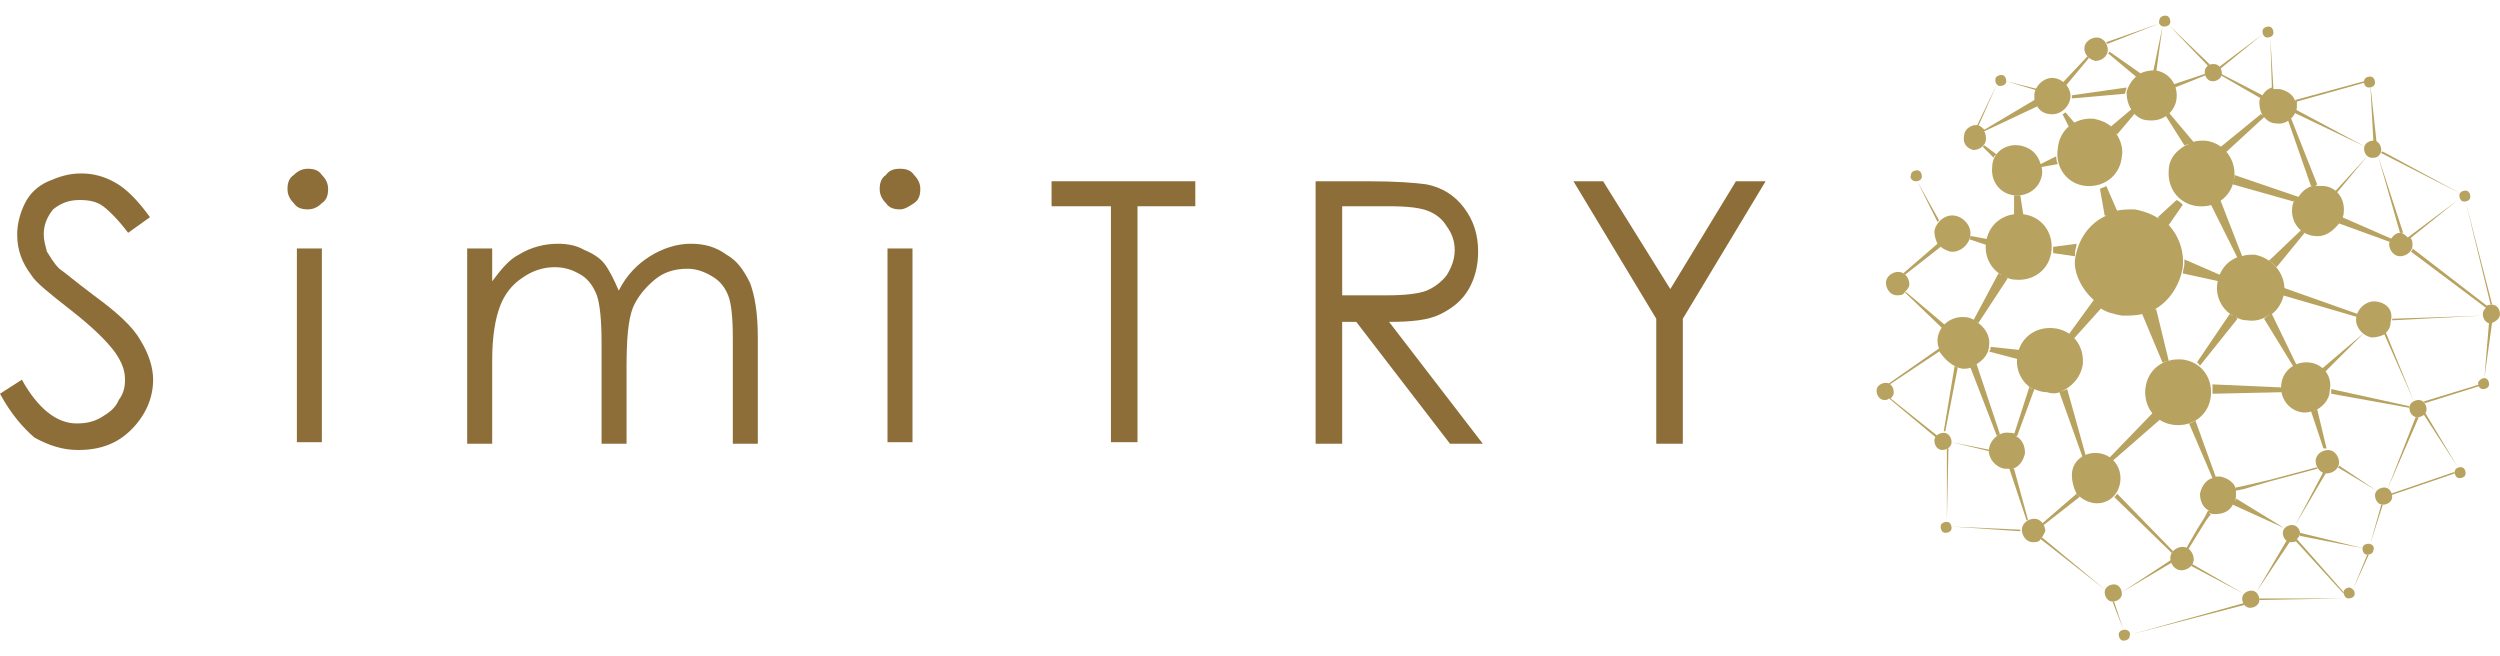 <?xml version="1.0" encoding="utf-8"?>
<!-- Generator: Adobe Illustrator 25.1.0, SVG Export Plug-In . SVG Version: 6.00 Build 0)  -->
<svg version="1.1" id="レイヤー_1" xmlns="http://www.w3.org/2000/svg" xmlns:xlink="http://www.w3.org/1999/xlink" x="0px"
	 y="0px" viewBox="0 0 160 42" style="enable-background:new 0 0 160 42;" xml:space="preserve">
<style type="text/css">
	.st0{fill:#8D6E38;}
	.st1{fill:#B8A25F;}
</style>
<g>
	<g>
		<g>
			<path class="st0" d="M0,25.2l1.4-0.9c1,1.8,2.2,2.8,3.5,2.8c0.6,0,1.1-0.1,1.6-0.4s0.9-0.6,1.1-1.1C7.9,25.2,8,24.8,8,24.3
				c0-0.6-0.2-1.1-0.6-1.7C6.9,21.9,6,21,4.6,19.9c-1.4-1.1-2.3-1.8-2.6-2.3c-0.6-0.8-0.9-1.6-0.9-2.6c0-0.7,0.2-1.4,0.5-2
				c0.3-0.6,0.8-1.1,1.5-1.4s1.3-0.5,2.1-0.5c0.8,0,1.5,0.2,2.2,0.6c0.7,0.4,1.4,1.1,2.2,2.2l-1.4,1c-0.6-0.8-1.2-1.4-1.6-1.7
				c-0.4-0.3-0.9-0.4-1.5-0.4c-0.7,0-1.2,0.2-1.7,0.6C3,13.9,2.8,14.4,2.8,15c0,0.4,0.1,0.7,0.2,1.1c0.2,0.3,0.4,0.7,0.8,1.1
				C4.1,17.4,4.8,18,6,18.9c1.5,1.1,2.5,2,3,2.9c0.5,0.8,0.8,1.7,0.8,2.5c0,1.2-0.5,2.3-1.4,3.2c-0.9,0.9-2,1.3-3.4,1.3
				c-1,0-1.9-0.3-2.8-0.8C1.5,27.4,0.7,26.5,0,25.2z"/>
			<path class="st0" d="M19.7,10.8c0.4,0,0.7,0.1,0.9,0.4c0.3,0.3,0.4,0.6,0.4,0.9c0,0.4-0.1,0.7-0.4,0.9c-0.3,0.3-0.6,0.4-0.9,0.4
				c-0.4,0-0.7-0.1-0.9-0.4c-0.3-0.3-0.4-0.6-0.4-0.9c0-0.4,0.1-0.7,0.4-0.9C19.1,10.9,19.4,10.8,19.7,10.8z M19,15.9h1.6v12.4H19
				V15.9z"/>
			<path class="st0" d="M29.9,15.9h1.6v2.1c0.6-0.8,1.1-1.4,1.7-1.7c0.8-0.5,1.7-0.7,2.5-0.7c0.6,0,1.2,0.1,1.7,0.4
				c0.5,0.2,1,0.5,1.3,0.9c0.3,0.4,0.6,1,0.9,1.7c0.5-1,1.2-1.7,2-2.2c0.8-0.5,1.7-0.8,2.6-0.8c0.9,0,1.6,0.2,2.3,0.7
				c0.7,0.4,1.1,1,1.5,1.8c0.3,0.8,0.5,1.9,0.5,3.5v6.8h-1.6v-6.8c0-1.3-0.1-2.2-0.3-2.7c-0.2-0.5-0.5-0.9-1-1.2
				c-0.5-0.3-1-0.5-1.6-0.5c-0.8,0-1.5,0.2-2.1,0.7c-0.6,0.5-1.1,1.1-1.4,1.8c-0.3,0.8-0.4,2-0.4,3.8v4.9h-1.6V22
				c0-1.5-0.1-2.5-0.3-3.1c-0.2-0.5-0.5-1-1-1.3c-0.5-0.3-1-0.5-1.7-0.5c-0.7,0-1.4,0.2-2.1,0.7c-0.6,0.4-1.1,1-1.4,1.8
				c-0.3,0.8-0.5,1.9-0.5,3.5v5.3h-1.6V15.9z"/>
			<path class="st0" d="M57.6,10.8c0.4,0,0.7,0.1,0.9,0.4c0.3,0.3,0.4,0.6,0.4,0.9c0,0.4-0.1,0.7-0.4,0.9s-0.6,0.4-0.9,0.4
				c-0.4,0-0.7-0.1-0.9-0.4c-0.3-0.3-0.4-0.6-0.4-0.9c0-0.4,0.1-0.7,0.4-0.9C56.9,10.9,57.2,10.8,57.6,10.8z M56.8,15.9h1.6v12.4
				h-1.6V15.9z"/>
			<path class="st0" d="M67.3,13.2v-1.6h9.2v1.6h-3.7v15.1h-1.7V13.2H67.3z"/>
			<path class="st0" d="M84.2,11.6h3.3c1.9,0,3.1,0.1,3.8,0.2c1,0.2,1.8,0.7,2.4,1.5c0.6,0.8,0.9,1.7,0.9,2.8c0,0.9-0.2,1.7-0.6,2.4
				c-0.4,0.7-1,1.2-1.8,1.6c-0.8,0.4-1.9,0.5-3.3,0.5l6,7.8h-2.1l-6-7.8h-0.9v7.8h-1.7V11.6z M85.9,13.2v5.7l2.9,0
				c1.1,0,2-0.1,2.5-0.3s1-0.6,1.3-1c0.3-0.5,0.5-1,0.5-1.6c0-0.6-0.2-1.1-0.5-1.5c-0.3-0.5-0.7-0.8-1.2-1c-0.5-0.2-1.3-0.3-2.5-0.3
				H85.9z"/>
			<path class="st0" d="M100.7,11.6h1.9l4.3,6.9l4.2-6.9h1.9l-5.3,8.8v8h-1.7v-8L100.7,11.6z"/>
		</g>
	</g>
	<g>
		<path class="st1" d="M134,19.2C133.9,19.2,133.9,19.2,134,19.2l-1.6,2.2c0.1,0.1,0.2,0.2,0.3,0.3l1.8-2c0,0,0,0-0.1,0
			c0.4,0.3,0.9,0.4,1.4,0.5c0.5,0,0.9,0,1.3-0.1c0,0,0,0,0,0l1.3,3.1c0.1,0,0.2-0.1,0.3-0.1c-0.8,0.3-1.3,0.9-1.4,1.8
			c-0.1,1.2,0.7,2.2,1.9,2.3c1.2,0.1,2.2-0.7,2.3-1.9c0.1-1.2-0.7-2.2-1.9-2.3c-0.3,0-0.6,0-0.8,0.1c0,0,0,0,0,0l-0.8-3.3
			c0,0,0,0-0.1,0c0.9-0.5,1.6-1.5,1.8-2.7c0.1-1.1-0.3-2.1-1-2.8c0,0,0.1,0.1,0.1,0.1l0.9-1.3c-0.1-0.1-0.2-0.2-0.4-0.3l-1.2,1.1
			c0,0,0.1,0.1,0.1,0.1c-0.5-0.3-1-0.5-1.6-0.6c-0.4,0-0.8,0-1.2,0.1c0,0,0.1,0,0.1,0l-0.7-1.6c-0.1,0.1-0.3,0.1-0.4,0.2l0.3,1.7
			c0,0,0.1,0,0.1,0c-1.1,0.5-1.8,1.5-2,2.8C132.7,17.4,133.2,18.5,134,19.2z"/>
		<path class="st1" d="M144.3,16.3c-0.3,0-0.6,0-0.8,0.1c0,0,0,0,0,0l-1.4-3.6c-0.2,0.1-0.4,0.2-0.6,0.3l1.7,3.4
			c0.1,0,0.1-0.1,0.2-0.1c-0.8,0.2-1.4,0.9-1.5,1.8c-0.1,0.8,0.3,1.6,1,2c-0.1,0-0.1-0.1-0.2-0.1l-2.1,3.1c0.1,0,0.1,0.1,0.2,0.2
			l2.4-3c0,0-0.1-0.1-0.1-0.1c0.2,0.1,0.4,0.2,0.7,0.2c0.6,0.1,1.1-0.1,1.5-0.4c-0.1,0.1-0.3,0.2-0.4,0.3l1.9,3.1
			c0.1,0,0.1-0.1,0.2-0.1l-1.6-3.3c0,0,0,0,0,0c0.4-0.3,0.7-0.8,0.8-1.4C146.3,17.5,145.4,16.5,144.3,16.3z"/>
		<path class="st1" d="M147.8,23.2c-0.9-0.1-1.7,0.5-1.8,1.4c-0.1,0.9,0.5,1.7,1.4,1.8c0.2,0,0.4,0,0.6-0.1c0,0,0,0-0.1,0l0.8,2.4
			c0.1,0,0.1,0,0.2,0l-0.6-2.5c-0.1,0-0.1,0.1-0.2,0.1c0.5-0.2,1-0.7,1-1.3C149.3,24.1,148.7,23.3,147.8,23.2z"/>
		<path class="st1" d="M152.1,19.3c-0.6-0.1-1.2,0.4-1.3,1c-0.1,0.6,0.4,1.2,1,1.3c0.3,0,0.6-0.1,0.8-0.2c0,0,0,0,0,0l1.9,4.3
			c0,0,0,0,0,0l0,0l-1.8-4.4c0,0-0.1,0.1-0.1,0.1c0.2-0.2,0.4-0.4,0.4-0.8C153.2,19.9,152.8,19.4,152.1,19.3z"/>
		<path class="st1" d="M149.7,29.6c0-0.4-0.3-0.8-0.7-0.8c-0.4,0-0.8,0.3-0.8,0.7c0,0.4,0.3,0.8,0.7,0.8
			C149.3,30.3,149.7,30,149.7,29.6z"/>
		<path class="st1" d="M146.7,33.6c-0.3,0-0.6,0.2-0.6,0.5c0,0.3,0.2,0.6,0.5,0.6c0.1,0,0.3,0,0.4-0.1c0,0,0,0-0.1,0l3.1,3.4
			c0,0,0,0,0-0.1l-3-3.4c0,0,0,0,0,0c0.1-0.1,0.2-0.2,0.2-0.4C147.2,33.9,147,33.6,146.7,33.6z"/>
		<path class="st1" d="M151.3,9.5c0,0.3,0.2,0.6,0.5,0.6c0.1,0,0.3,0,0.4-0.1c0,0,0,0,0,0l1.4,4.9c0.1,0,0.1,0,0.2,0c0,0,0,0,0,0
			l-1.6-4.9c0,0,0,0,0,0c0.1-0.1,0.2-0.2,0.2-0.4c0-0.3-0.2-0.6-0.5-0.6C151.6,9,151.3,9.2,151.3,9.5z"/>
		<path class="st1" d="M124.9,28.3c0-0.3-0.2-0.6-0.5-0.6c-0.3,0-0.6,0.2-0.6,0.5c0,0.3,0.2,0.6,0.5,0.6
			C124.6,28.8,124.9,28.6,124.9,28.3z"/>
		<path class="st1" d="M135.8,38c0-0.3-0.2-0.6-0.5-0.6c-0.3,0-0.6,0.2-0.6,0.5c0,0.3,0.2,0.6,0.5,0.6
			C135.5,38.5,135.8,38.3,135.8,38z"/>
		<path class="st1" d="M154.8,25.6c-0.3,0-0.6,0.2-0.6,0.5c0,0.3,0.2,0.6,0.5,0.6c0.3,0,0.6-0.2,0.6-0.5
			C155.3,25.9,155.1,25.6,154.8,25.6z"/>
		<path class="st1" d="M160,20.1c0-0.3-0.2-0.6-0.5-0.6c-0.1,0-0.3,0-0.4,0.1c0,0,0,0,0.1,0l-4.8-3.7c0,0.1,0,0.1-0.1,0.2l4.8,3.6
			l0,0c-0.1,0.1-0.2,0.2-0.2,0.4c0,0.3,0.2,0.6,0.5,0.6C159.7,20.6,160,20.4,160,20.1z"/>
		<path class="st1" d="M152.6,31.2c-0.3,0-0.6,0.2-0.6,0.5c0,0.3,0.2,0.6,0.5,0.6c0.3,0,0.6-0.2,0.6-0.5
			C153.1,31.5,152.9,31.2,152.6,31.2z"/>
		<path class="st1" d="M150.4,37.6c-0.2,0-0.4,0.1-0.4,0.3c0,0.2,0.1,0.4,0.3,0.4c0.2,0,0.4-0.1,0.4-0.3
			C150.7,37.8,150.6,37.7,150.4,37.6z"/>
		<path class="st1" d="M151.6,34.8c-0.2,0-0.4,0.1-0.4,0.3c0,0.2,0.1,0.4,0.3,0.4c0.2,0,0.4-0.1,0.4-0.3
			C152,35,151.8,34.8,151.6,34.8z"/>
		<path class="st1" d="M136,40.3c-0.2,0-0.4,0.1-0.4,0.3c0,0.2,0.1,0.4,0.3,0.4c0.2,0,0.4-0.1,0.4-0.3
			C136.4,40.5,136.2,40.3,136,40.3z"/>
		<path class="st1" d="M157.5,29.9c-0.2,0-0.4,0.1-0.4,0.3c0,0.2,0.1,0.4,0.3,0.4c0.2,0,0.4-0.1,0.4-0.3
			C157.8,30.1,157.7,29.9,157.5,29.9z"/>
		<path class="st1" d="M158.6,24.5c0,0.2,0.1,0.4,0.3,0.4c0.2,0,0.4-0.1,0.4-0.3c0-0.2-0.1-0.4-0.3-0.4
			C158.8,24.2,158.6,24.4,158.6,24.5z"/>
		<path class="st1" d="M157.7,12.9c0.2,0,0.4-0.1,0.4-0.3c0-0.2-0.1-0.4-0.3-0.4c-0.2,0-0.4,0.1-0.4,0.3
			C157.4,12.7,157.5,12.9,157.7,12.9z"/>
		<path class="st1" d="M138.5,1.7c0.2,0,0.4-0.1,0.4-0.3c0-0.2-0.1-0.4-0.3-0.4c-0.2,0-0.4,0.1-0.4,0.3
			C138.1,1.5,138.3,1.7,138.5,1.7z"/>
		<path class="st1" d="M145.1,2.4c0.2,0,0.4-0.1,0.4-0.3c0-0.2-0.1-0.4-0.3-0.4c-0.2,0-0.4,0.1-0.4,0.3
			C144.8,2.2,144.9,2.4,145.1,2.4z"/>
		<path class="st1" d="M122.6,11.6c0.2,0,0.4-0.1,0.4-0.3c0-0.2-0.1-0.4-0.3-0.4c-0.2,0-0.4,0.1-0.4,0.3
			C122.2,11.4,122.4,11.6,122.6,11.6z"/>
		<path class="st1" d="M124.6,33.4c-0.2,0-0.4,0.1-0.4,0.3c0,0.2,0.1,0.4,0.3,0.4c0.2,0,0.4-0.1,0.4-0.3
			C124.9,33.6,124.8,33.4,124.6,33.4z"/>
		<path class="st1" d="M144.1,37.8c-0.3,0-0.6,0.2-0.6,0.5c0,0.3,0.2,0.6,0.5,0.6c0.3,0,0.6-0.2,0.6-0.5
			C144.6,38.1,144.4,37.8,144.1,37.8z"/>
		<path class="st1" d="M134.1,3.9c0.4,0,0.8-0.3,0.8-0.7c0-0.4-0.3-0.8-0.7-0.8c-0.4,0-0.8,0.3-0.8,0.7
			C133.4,3.5,133.7,3.8,134.1,3.9z"/>
		<path class="st1" d="M126.3,9.6c0.4,0,0.8-0.3,0.8-0.7c0-0.2,0-0.4-0.2-0.6c0,0,0,0.1,0.1,0.1l3.4-1.6c0-0.1-0.1-0.1-0.1-0.2
			c0.1,0.4,0.5,0.7,0.9,0.7c0.6,0.1,1.2-0.4,1.3-1c0.1-0.6-0.4-1.2-1-1.3c-0.6-0.1-1.2,0.4-1.3,1c0,0.1,0,0.3,0,0.4c0,0,0,0,0,0
			L127,8.3c0,0,0,0,0,0c-0.1-0.1-0.3-0.3-0.5-0.3c-0.4,0-0.8,0.3-0.8,0.7C125.6,9.2,125.9,9.5,126.3,9.6z"/>
		<path class="st1" d="M121.4,18.9c0.2,0,0.4,0,0.5-0.2c0,0,0,0,0,0l2.5,2.4c0.1-0.1,0.1-0.2,0.2-0.2l-2.6-2.2c0,0,0,0-0.1,0
			c0.1-0.1,0.3-0.3,0.3-0.5c0-0.4-0.3-0.8-0.7-0.8c-0.4,0-0.8,0.3-0.8,0.7C120.7,18.5,121,18.9,121.4,18.9z"/>
		<path class="st1" d="M139.6,36.5c0.4,0,0.8-0.3,0.8-0.7c0-0.4-0.3-0.8-0.7-0.8c-0.4,0-0.8,0.3-0.8,0.7
			C138.9,36.1,139.2,36.5,139.6,36.5z"/>
		<path class="st1" d="M152.9,15.6c0,0.4,0.3,0.8,0.7,0.8c0.4,0,0.8-0.3,0.8-0.7c0-0.2,0-0.4-0.2-0.5c0,0,0,0,0,0.1l3.1-2.5
			c0,0,0,0,0,0l-3.2,2.4c0,0,0,0,0,0c-0.1-0.1-0.3-0.3-0.5-0.3C153.3,14.9,153,15.2,152.9,15.6z"/>
		<path class="st1" d="M129.2,9.3c-0.9-0.1-1.7,0.5-1.7,1.4c-0.1,0.9,0.5,1.7,1.4,1.8c0.9,0.1,1.7-0.5,1.8-1.4c0-0.2,0-0.4-0.1-0.6
			c0,0.1,0,0.1,0,0.2l1.1-0.2c-0.1-0.2-0.1-0.4-0.1-0.5l-1,0.5c0,0,0,0,0,0C130.4,9.8,129.9,9.4,129.2,9.3z"/>
		<path class="st1" d="M135.7,30.8c0.1-0.9-0.5-1.7-1.4-1.8c-0.9-0.1-1.7,0.5-1.7,1.4c0,0.4,0.1,0.8,0.3,1.2c0,0,0,0,0,0l-2.2,1.9
			c0,0,0,0.1,0.1,0.1l2.3-1.8c-0.1-0.1-0.1-0.1-0.2-0.2c0.3,0.3,0.6,0.5,1.1,0.6C134.9,32.3,135.6,31.7,135.7,30.8z"/>
		<path class="st1" d="M125.6,23.6c0.2,0,0.4,0,0.6-0.1c0,0-0.1,0-0.1,0l1.7,4.4c0.1,0,0.1-0.1,0.2-0.1l-1.5-4.5
			c-0.1,0-0.1,0.1-0.2,0.1c0.5-0.2,1-0.7,1-1.3c0.1-0.6-0.3-1.2-0.8-1.5c0,0,0.1,0,0.1,0.1l1.9-2.9c-0.1,0-0.1-0.1-0.2-0.1
			c0.2,0.1,0.4,0.2,0.7,0.2c1.2,0.1,2.2-0.7,2.3-1.9c0.1-1.2-0.7-2.2-1.9-2.3c-1.2-0.1-2.2,0.7-2.3,1.9c-0.1,0.8,0.3,1.6,1,2
			c-0.1,0-0.1-0.1-0.2-0.1l-1.6,3c0,0,0,0,0.1,0c-0.2-0.1-0.4-0.2-0.6-0.2c-0.9-0.1-1.7,0.5-1.8,1.4c0,0.2,0,0.4,0.1,0.6
			c0,0,0,0,0,0l-3.3,2.3c0,0,0,0,0,0.1l3.3-2.2c0-0.1,0-0.1-0.1-0.2C124.4,23,125,23.5,125.6,23.6z"/>
		<path class="st1" d="M141.1,9c-0.3,0-0.5,0-0.8,0.1c0,0,0.1,0,0.1,0l-1.6-1.9c-0.1,0.1-0.1,0.1-0.2,0.2l1.2,1.9
			c0.1,0,0.2-0.1,0.3-0.1c-0.7,0.3-1.3,0.9-1.3,1.7c-0.1,1.2,0.7,2.2,1.9,2.3c1.2,0.1,2.2-0.7,2.3-1.9C143.1,10.2,142.3,9.1,141.1,9
			z"/>
		<path class="st1" d="M133.5,11.9c1.2,0.1,2.2-0.7,2.3-1.9c0.1-0.5-0.1-1.1-0.4-1.5c0,0,0.1,0.1,0.1,0.1l1.1-1.3
			c0,0-0.1-0.1-0.1-0.1c0.3,0.3,0.6,0.5,1,0.5c0.9,0.1,1.7-0.5,1.8-1.4c0.1-0.9-0.5-1.7-1.4-1.8c-0.4,0-0.8,0.1-1.1,0.3
			c0.1,0,0.1-0.1,0.2-0.1l-2-1.4c0,0,0,0.1-0.1,0.1l1.8,1.5c0,0,0,0,0,0c-0.3,0.3-0.5,0.6-0.6,1c0,0.4,0.1,0.8,0.3,1.1c0,0,0,0,0,0
			l-1.3,1.1c0.1,0.1,0.1,0.1,0.2,0.2c-0.3-0.4-0.8-0.6-1.3-0.7c-1.2-0.1-2.2,0.7-2.3,1.9C131.5,10.7,132.3,11.8,133.5,11.9z"/>
		<path class="st1" d="M131.8,25.1C131.8,25.1,131.8,25.1,131.8,25.1l1.5,4.2c0.1,0,0.2-0.1,0.2-0.1l-1.2-4.3
			C132.3,24.9,132.1,25,131.8,25.1c0.8-0.3,1.4-1,1.5-1.8c0.1-1.2-0.7-2.2-1.9-2.3c-1.2-0.1-2.2,0.7-2.3,1.9c-0.1,0.8,0.3,1.6,1,2
			c-0.1,0-0.2-0.1-0.2-0.2l-1,3.1c0,0,0.1,0,0.1,0c-0.1-0.1-0.3-0.1-0.4-0.1c-0.6-0.1-1.2,0.4-1.3,1c-0.1,0.6,0.4,1.2,1,1.3
			c0.1,0,0.3,0,0.4,0c0,0-0.1,0-0.1,0l1.1,3.3c0,0,0.1,0,0.1,0l-0.9-3.3c0,0,0,0-0.1,0c0.4-0.1,0.7-0.5,0.8-1c0-0.5-0.2-0.9-0.6-1.1
			c0,0,0,0,0.1,0l1.1-3c0,0,0,0,0,0c0.2,0.1,0.5,0.2,0.8,0.2C131.3,25.2,131.6,25.2,131.8,25.1z"/>
		<path class="st1" d="M132.8,16.4c0-0.1,0-0.1,0-0.2c0-0.2,0.1-0.4,0.1-0.6l-1.5,0.2c0,0.1,0,0.2,0,0.3c0,0,0,0.1,0,0.1L132.8,16.4
			z"/>
		<path class="st1" d="M142,18c0-0.1,0.1-0.3,0.1-0.4l-2.3-1c0,0.1,0,0.2,0,0.3c0,0.2-0.1,0.4-0.1,0.6L142,18z"/>
		<path class="st1" d="M143,11.2c0,0,0,0.1,0,0.1c0,0.2-0.1,0.3-0.1,0.5l3.9,1.1c0-0.1,0.1-0.1,0.1-0.2c-0.1,0.2-0.2,0.4-0.2,0.6
			c-0.1,0.9,0.5,1.7,1.4,1.8c0.7,0.1,1.2-0.3,1.6-0.8c0,0,0,0,0,0l3.3,1.2c0-0.1,0-0.1,0.1-0.2l-3.2-1.4c0,0.1-0.1,0.2-0.1,0.3
			c0.1-0.2,0.2-0.4,0.2-0.6c0.1-0.9-0.5-1.7-1.4-1.7c-0.2,0-0.4,0-0.5,0c0.1,0,0.1,0,0.2-0.1l-1.7-4.3c-0.1,0-0.1,0.1-0.2,0.1
			l1.5,4.3c0,0,0,0,0.1,0c-0.4,0.1-0.7,0.4-0.9,0.7c0,0,0,0,0,0L143,11.2z"/>
		<path class="st1" d="M147.3,14.7l-2.1,2c0.2,0.1,0.3,0.2,0.5,0.4l1.8-2.2C147.4,14.8,147.3,14.8,147.3,14.7z"/>
		<path class="st1" d="M135.2,29.5l3.1-2.7c-0.2-0.1-0.3-0.2-0.5-0.4l-2.9,3C135.1,29.3,135.2,29.4,135.2,29.5z"/>
		<path class="st1" d="M127.4,22.2c0,0.1,0,0.2-0.1,0.3l1.9,0.5c0,0,0-0.1,0-0.1c0-0.2,0.1-0.3,0.1-0.5L127.4,22.2z"/>
		<path class="st1" d="M128.9,13.8c0.2,0,0.4-0.1,0.6,0l-0.2-1.3c-0.1,0-0.2,0-0.4,0L128.9,13.8z"/>
		<path class="st1" d="M132.8,7.9l-0.6-0.7c-0.1,0-0.1,0.1-0.2,0.1l0.4,0.8C132.6,8,132.7,8,132.8,7.9z"/>
		<path class="st1" d="M132.6,6.1c0,0.1,0,0.1,0,0.2l3.4-0.3c0,0,0,0,0,0c0-0.1,0.1-0.3,0.1-0.4L132.6,6.1z"/>
		<path class="st1" d="M150.9,20.3c0-0.1,0-0.1,0-0.2l-4.8-1.7c0,0.1,0,0.2,0,0.3c0,0.1,0,0.2,0,0.2L150.9,20.3z"/>
		<path class="st1" d="M126.1,15.1c0,0.1,0,0.2-0.1,0.2l1.2,0.4c0,0,0-0.1,0-0.1c0-0.1,0-0.2,0-0.3L126.1,15.1z"/>
		<path class="st1" d="M151.3,21.3l-2.7,2.3c0.1,0.1,0.1,0.1,0.2,0.2L151.3,21.3C151.3,21.3,151.3,21.3,151.3,21.3z"/>
		<path class="st1" d="M149.2,24.9c0,0,0,0.1,0,0.1c0,0.1,0,0.1,0,0.2l5,0.9c0,0,0,0,0,0c0,0,0-0.1,0-0.1L149.2,24.9z"/>
		<path class="st1" d="M139.1,35.3l-3.6-3.7c-0.1,0.1-0.1,0.2-0.2,0.2l3.7,3.6C139,35.4,139,35.3,139.1,35.3z"/>
		<path class="st1" d="M124.2,15.8c0,0-0.1-0.1-0.1-0.1c0.2,0.2,0.4,0.3,0.7,0.4c0.6,0.1,1.2-0.4,1.3-1c0.1-0.6-0.4-1.2-1-1.3
			c-0.6-0.1-1.2,0.4-1.3,1c0,0.3,0.1,0.6,0.2,0.8c0,0,0,0,0,0l-2.2,1.9c0,0,0.1,0,0.1,0.1L124.2,15.8z"/>
		<path class="st1" d="M126.9,9.4l0.7,0.7c0-0.1,0.1-0.2,0.2-0.2L127,9.3C127,9.3,127,9.3,126.9,9.4z"/>
		<path class="st1" d="M133.7,3.7c0,0-0.1-0.1-0.1-0.1l-1.6,1.7c0.1,0,0.2,0.1,0.2,0.2L133.7,3.7z"/>
		<path class="st1" d="M146.1,25.1c0-0.1,0-0.2,0-0.3l-4.5-0.2c0,0.2,0,0.3,0,0.5c0,0,0,0.1,0,0.1L146.1,25.1z"/>
		<path class="st1" d="M158.9,20.2C158.9,20.2,158.9,20.1,158.9,20.2l-5.8,0.2c0,0,0,0.1,0,0.1c0,0,0,0,0,0L158.9,20.2z"/>
		<path class="st1" d="M152.8,31.3C152.8,31.3,152.8,31.3,152.8,31.3l2-4.6c0,0,0,0-0.1,0c0,0-0.1,0-0.1,0L152.8,31.3z"/>
		<path class="st1" d="M152.1,31.4l-2.4-1.6c0,0.1-0.1,0.1-0.1,0.1L152.1,31.4C152,31.5,152.1,31.5,152.1,31.4z"/>
		<path class="st1" d="M146.9,33.6C146.9,33.6,146.9,33.7,146.9,33.6l2-3.4l0,0c-0.1,0-0.1,0-0.2,0L146.9,33.6z"/>
		<path class="st1" d="M144.4,37.9C144.4,37.9,144.5,37.9,144.4,37.9l2.2-3.3c0,0,0,0,0,0c-0.1,0-0.1,0-0.2-0.1L144.4,37.9z"/>
		<path class="st1" d="M146.2,33.8l-3.1-1.9c0,0.1,0,0.1-0.1,0.2c0.1-0.1,0.1-0.3,0.1-0.4c0-0.1,0-0.3,0-0.4c0,0,0,0.1,0,0.1
			l0.5-0.1l1.7-0.5l3-0.8c0,0,0-0.1,0-0.1l-3,0.8l-1.7,0.4l-0.5,0.1c0,0,0,0.1,0,0.1c-0.1-0.4-0.5-0.7-1-0.8c-0.1,0-0.3,0-0.4,0
			c0,0,0.1,0,0.1,0l-1.3-3.6c-0.1,0.1-0.3,0.2-0.4,0.2l1.5,3.5c0,0,0,0,0,0c-0.4,0.1-0.7,0.5-0.8,1c0,0.5,0.2,0.9,0.6,1.1
			c0,0,0,0-0.1,0l-0.2,0.4l-0.5,0.8l-0.8,1.4c0,0,0.1,0,0.1,0.1l0.8-1.3l0.5-0.8l0.3-0.4l0,0c0,0-0.1,0-0.1-0.1
			c0.1,0.1,0.2,0.1,0.4,0.1c0.5,0,0.9-0.2,1.1-0.6l0,0L146.2,33.8C146.2,33.8,146.2,33.8,146.2,33.8z"/>
		<path class="st1" d="M143.6,38l-3.3-1.9c0,0.1-0.1,0.1-0.1,0.1L143.6,38C143.6,38,143.6,38,143.6,38z"/>
		<path class="st1" d="M135.8,37.9L139,36c0-0.1,0-0.1,0-0.2L135.8,37.9C135.8,37.8,135.8,37.9,135.8,37.9z"/>
		<path class="st1" d="M134.8,37.8C134.8,37.8,134.8,37.7,134.8,37.8l-4.1-3.4c0,0-0.1,0.1-0.1,0.1c0.1-0.1,0.2-0.3,0.3-0.5
			c0-0.4-0.3-0.8-0.7-0.8c-0.4,0-0.8,0.3-0.8,0.7c0,0.4,0.3,0.8,0.7,0.8c0.2,0,0.4,0,0.5-0.2c0,0,0,0,0,0L134.8,37.8z"/>
		<path class="st1" d="M124.9,28.3C124.9,28.4,124.9,28.4,124.9,28.3l2.5,0.6c0,0,0-0.1,0-0.1c0,0,0,0,0,0L124.9,28.3z"/>
		<path class="st1" d="M125.3,23.5c-0.1,0-0.1,0-0.2-0.1l-0.7,4.2c0,0,0,0,0,0c0,0,0,0,0.1,0L125.3,23.5z"/>
		<path class="st1" d="M139.1,5.4c0,0.1,0.1,0.1,0.1,0.2l2-0.8c0,0,0-0.1,0-0.1L139.1,5.4z"/>
		<path class="st1" d="M151.4,9.4L146.9,7c0,0.1,0,0.1-0.1,0.2L151.4,9.4C151.3,9.4,151.3,9.4,151.4,9.4z"/>
		<path class="st1" d="M151.5,10l-2.1,2.3c0,0,0.1,0.1,0.1,0.1L151.5,10C151.5,10,151.5,10,151.5,10z"/>
		<path class="st1" d="M151.7,5.4C151.7,5.4,151.7,5.4,151.7,5.4l0.2,3.7c0,0,0,0,0.1,0c0,0,0,0,0.1,0L151.7,5.4z"/>
		<path class="st1" d="M152.4,9.8l5.1,2.6c0,0,0,0,0,0l-5-2.7C152.4,9.7,152.4,9.8,152.4,9.8z"/>
		<path class="st1" d="M157.8,12.9C157.8,12.9,157.8,12.9,157.8,12.9l1.6,6.6c0,0,0.1,0,0.1,0c0,0,0,0,0,0L157.8,12.9z"/>
		<path class="st1" d="M159,24.2C159,24.2,159,24.2,159,24.2C159,24.2,159,24.2,159,24.2l0.5-3.6c0,0,0,0-0.1,0c0,0,0,0-0.1,0
			L159,24.2z"/>
		<path class="st1" d="M155.1,25.7c0,0,0.1,0.1,0.1,0.1l3.5-1.1c0,0,0,0,0-0.1L155.1,25.7z"/>
		<path class="st1" d="M157.3,29.9C157.3,29.9,157.3,29.9,157.3,29.9l-2.1-3.5c0,0-0.1,0.1-0.1,0.1L157.3,29.9z"/>
		<path class="st1" d="M153,31.6c0,0,0,0.1,0,0.1l4.1-1.4c0,0,0,0,0-0.1L153,31.6z"/>
		<path class="st1" d="M151.7,34.8C151.7,34.8,151.8,34.8,151.7,34.8l0.8-2.5c0,0,0,0,0,0c0,0-0.1,0-0.1,0L151.7,34.8z"/>
		<path class="st1" d="M151.3,35.1C151.3,35.1,151.3,35.1,151.3,35.1l-4.1-1l0,0.1c0,0,0,0,0,0.1L151.3,35.1z"/>
		<path class="st1" d="M150.6,37.7C150.6,37.7,150.6,37.7,150.6,37.7l1-2.2c0,0-0.1,0-0.1,0L150.6,37.7z"/>
		<path class="st1" d="M144.6,38.3C144.6,38.3,144.6,38.3,144.6,38.3c0,0.1,0,0.1,0,0.1l5.5-0.1c0,0,0,0-0.1,0L144.6,38.3z"/>
		<path class="st1" d="M136.4,40.6C136.4,40.6,136.4,40.6,136.4,40.6l7.3-1.9c0,0,0-0.1-0.1-0.1L136.4,40.6z"/>
		<path class="st1" d="M135.9,40.3l-0.6-1.8c0,0-0.1,0-0.1,0L135.9,40.3C135.9,40.3,135.9,40.3,135.9,40.3z"/>
		<path class="st1" d="M124.9,33.7L124.9,33.7l4.4,0.3c0,0,0-0.1,0-0.1L124.9,33.7z"/>
		<path class="st1" d="M123.9,28c0,0,0-0.1,0.1-0.1l-3-2.4c0.1-0.1,0.2-0.2,0.2-0.4c0-0.3-0.2-0.6-0.5-0.6c-0.3,0-0.6,0.2-0.6,0.5
			c0,0.3,0.2,0.6,0.5,0.6c0.1,0,0.2,0,0.3-0.1L123.9,28z"/>
		<path class="st1" d="M124.6,33.4l0.1-4.7c0,0-0.1,0-0.1,0L124.6,33.4C124.5,33.4,124.5,33.4,124.6,33.4z"/>
		<path class="st1" d="M122.7,11.6l1.3,2.6c0,0,0.1-0.1,0.1-0.1L122.7,11.6C122.8,11.6,122.7,11.6,122.7,11.6z"/>
		<path class="st1" d="M125.8,9.3C125.8,9.2,125.8,9.2,125.8,9.3l-3,1.8c0,0,0,0,0,0L125.8,9.3z"/>
		<path class="st1" d="M126.5,8.1c0,0,0.1,0,0.1,0l1.2-2.7c0,0,0,0,0,0c0.1,0.1,0.1,0.1,0.2,0.1c0.2,0,0.4-0.1,0.4-0.3
			c0-0.2-0.1-0.4-0.3-0.4c-0.2,0-0.4,0.1-0.4,0.3c0,0.1,0,0.2,0.1,0.3c0,0,0,0,0,0L126.5,8.1z"/>
		<path class="st1" d="M128.4,5.2l2,0.6c0,0,0-0.1,0-0.1L128.4,5.2C128.4,5.2,128.4,5.2,128.4,5.2z"/>
		<path class="st1" d="M138.8,1.6C138.8,1.6,138.8,1.6,138.8,1.6l2.5,2.6c0,0,0,0,0,0c-0.1,0.1-0.2,0.2-0.2,0.4
			c0,0.3,0.2,0.6,0.5,0.6c0.3,0,0.6-0.2,0.6-0.5c0-0.3-0.2-0.6-0.5-0.6c-0.1,0-0.3,0-0.4,0.1c0,0,0.1,0,0.1-0.1L138.8,1.6z"/>
		<path class="st1" d="M138.4,1.7C138.4,1.7,138.4,1.7,138.4,1.7l-0.6,2.9c0,0,0,0,0.1,0c0,0,0,0,0.1,0L138.4,1.7z"/>
		<path class="st1" d="M138.2,1.5C138.2,1.5,138.2,1.5,138.2,1.5l-3.4,1.2c0,0,0,0.1,0.1,0.1L138.2,1.5z"/>
		<path class="st1" d="M145.3,2.4C145.3,2.4,145.3,2.4,145.3,2.4l0.1,3.2c0,0,0,0,0,0c-0.3,0.1-0.5,0.3-0.6,0.5c0,0,0,0,0,0
			l-2.7-1.4c0,0,0,0.1,0,0.1l2.6,1.5c0,0,0-0.1,0-0.1c-0.1,0.1-0.1,0.3-0.1,0.4c0,0.3,0.1,0.6,0.2,0.8c0,0-0.1-0.1-0.1-0.1l-2.7,2.2
			c0.1,0.1,0.2,0.2,0.4,0.3l2.5-2.3c0,0,0,0,0,0c0.2,0.2,0.4,0.4,0.8,0.4c0.6,0.1,1.2-0.4,1.3-1c0-0.2,0-0.3,0-0.4c0,0,0,0,0,0
			l4.3-1.2c0,0.1,0.1,0.3,0.3,0.3c0.2,0,0.4-0.1,0.4-0.3c0-0.2-0.1-0.4-0.3-0.4c-0.2,0-0.4,0.1-0.4,0.3c0,0,0,0,0,0l-4.4,1.2
			c0,0,0,0.1,0,0.1c-0.1-0.4-0.5-0.7-1-0.8c-0.2,0-0.3,0-0.4,0c0,0,0,0,0,0L145.3,2.4z"/>
		<path class="st1" d="M144.8,2.2C144.8,2.2,144.8,2.2,144.8,2.2l-2.8,2.1c0,0,0,0.1,0.1,0.1L144.8,2.2z"/>
	</g>
</g>
</svg>
